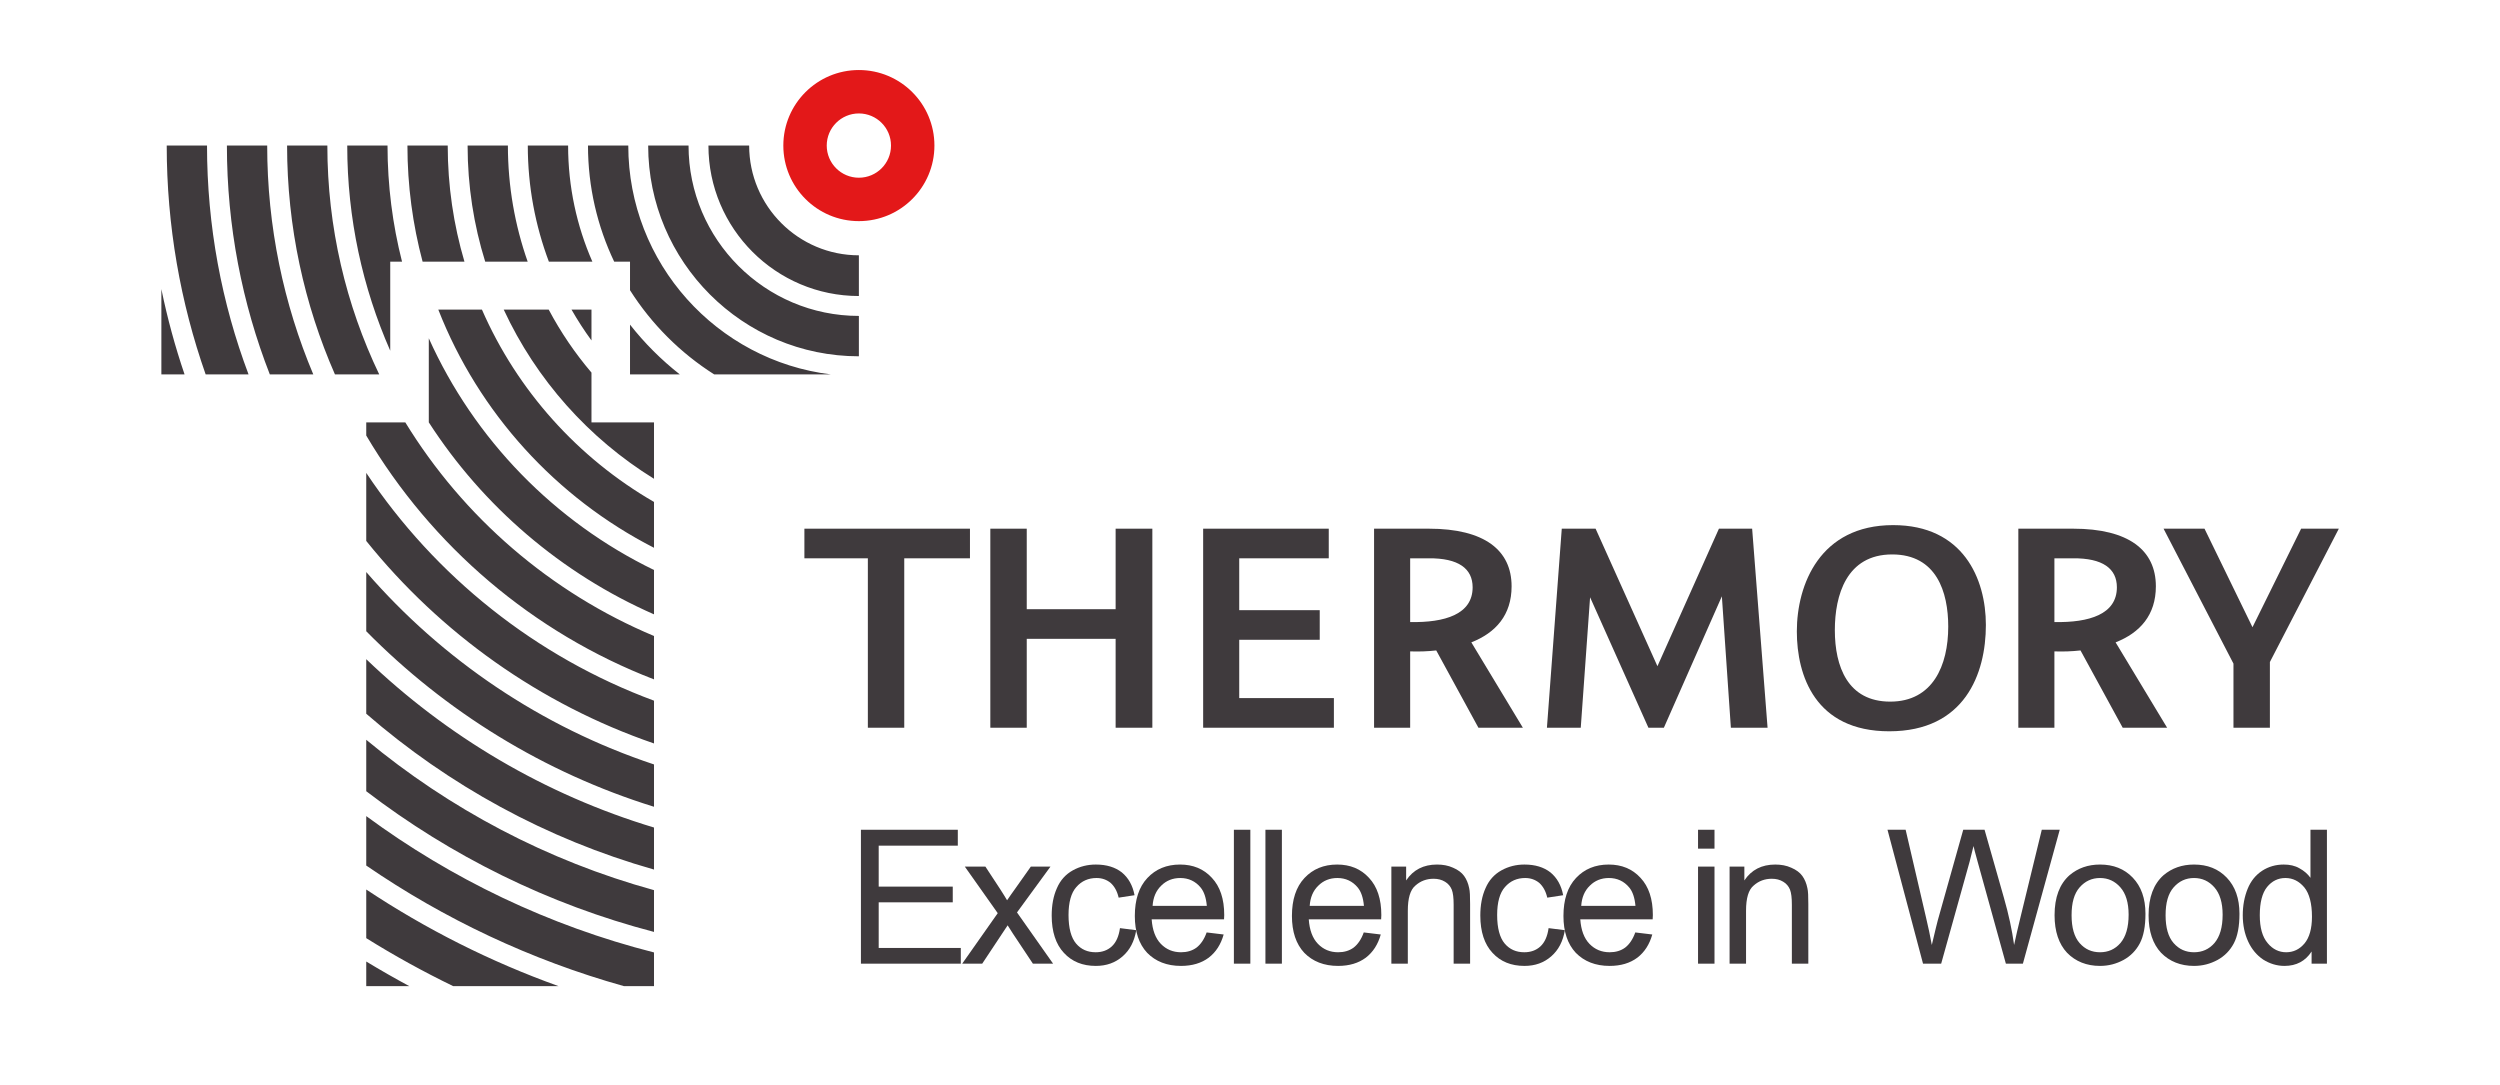 <?xml version="1.0" encoding="UTF-8" standalone="no"?>
<!DOCTYPE svg PUBLIC "-//W3C//DTD SVG 1.1//EN" "http://www.w3.org/Graphics/SVG/1.1/DTD/svg11.dtd">
<svg width="100%" height="100%" viewBox="0 0 1500 651" version="1.1" xmlns="http://www.w3.org/2000/svg" xmlns:xlink="http://www.w3.org/1999/xlink" xml:space="preserve" xmlns:serif="http://www.serif.com/" style="fill-rule:evenodd;clip-rule:evenodd;stroke-linejoin:round;stroke-miterlimit:2;">
    <g id="Layer-1" serif:id="Layer 1" transform="matrix(4.167,0,0,4.167,0,0)">
        <g transform="matrix(1,0,0,1,123.668,31.84)">
            <path d="M0,-21.757C-6.006,-21.757 -10.877,-16.888 -10.877,-10.882C-10.877,-4.873 -6.006,0 0,0C6.007,0 10.878,-4.873 10.878,-10.882C10.878,-16.888 6.007,-21.757 0,-21.757M0,-6.251C-2.555,-6.251 -4.628,-8.324 -4.628,-10.882C-4.628,-13.434 -2.555,-15.506 0,-15.506C2.557,-15.506 4.627,-13.434 4.627,-10.882C4.627,-8.324 2.557,-6.251 0,-6.251" style="fill:rgb(227,24,25);"/>
        </g>
        <g transform="matrix(1,0,0,1,24.006,141.991)">
            <path d="M0,-121.033L5.802,-121.033C5.804,-109.439 7.921,-98.336 11.783,-88.078L5.607,-88.078C1.981,-98.399 0,-109.486 0,-121.033M8.665,-121.033C8.667,-109.414 10.859,-98.297 14.846,-88.078L21.105,-88.078C16.833,-98.218 14.468,-109.354 14.467,-121.033L8.665,-121.033ZM23.129,-121.033C23.131,-109.24 25.812,-98.063 30.598,-88.078L24.224,-88.078C19.797,-98.174 17.333,-109.318 17.331,-121.033L23.129,-121.033ZM28.729,0L28.729,-3.543C30.767,-2.309 32.833,-1.125 34.926,0L28.729,0ZM28.729,-6.908C32.786,-4.377 36.964,-2.076 41.247,0L56.414,0C46.58,-3.528 37.299,-8.219 28.729,-13.911L28.729,-6.908ZM32.184,-104.313L33.883,-104.313C32.521,-109.66 31.795,-115.261 31.792,-121.033L25.993,-121.033C25.993,-110.53 28.208,-100.54 32.184,-91.493L32.184,-104.313ZM51.973,-104.313C50.132,-109.546 49.128,-115.17 49.125,-121.033L43.323,-121.033C43.326,-115.21 44.213,-109.596 45.858,-104.313L51.973,-104.313ZM61.16,-97.408L58.286,-97.408C59.163,-95.874 60.122,-94.392 61.16,-92.972L61.16,-97.408ZM28.729,-17.363C39.929,-9.677 52.43,-3.754 65.829,0L70.163,0L70.163,-4.85C54.999,-8.703 40.979,-15.458 28.729,-24.482L28.729,-17.363ZM61.29,-104.313L55.026,-104.313C53.069,-109.515 51.993,-115.149 51.99,-121.033L57.795,-121.033C57.795,-115.089 59.046,-109.435 61.29,-104.313M42.87,-104.313C41.305,-109.616 40.462,-115.225 40.461,-121.033L34.659,-121.033C34.659,-115.251 35.422,-109.65 36.844,-104.313L42.87,-104.313ZM-0.77,-88.078L2.57,-88.078C1.21,-92.071 0.093,-96.173 -0.77,-100.365L-0.77,-88.078ZM66.709,-95.248L66.709,-88.078L73.882,-88.078C71.214,-90.172 68.805,-92.576 66.709,-95.248M61.16,-88.342L61.16,-81.173L70.163,-81.173L70.163,-73.052C60.771,-78.85 53.203,-87.325 48.527,-97.408L55.003,-97.408C56.729,-94.158 58.796,-91.121 61.16,-88.342M66.459,-121.033L60.658,-121.033C60.658,-115.052 62.015,-109.383 64.43,-104.313L66.709,-104.313L66.709,-100.201C69.806,-95.322 73.953,-91.174 78.834,-88.078L95.645,-88.078C79.226,-90.072 66.462,-104.086 66.459,-121.033M75.136,-121.033L69.324,-121.033C69.326,-104.3 82.935,-90.689 99.663,-90.689L99.663,-96.502C86.138,-96.502 75.137,-107.506 75.136,-121.033M83.864,-121.033L78,-121.033C78,-109.086 87.719,-99.367 99.663,-99.367L99.663,-105.229C90.951,-105.229 83.866,-112.318 83.864,-121.033M45.388,-97.408C50.482,-85.749 59.223,-76.035 70.163,-69.718L70.163,-63.116C56.06,-70.33 44.924,-82.545 39.105,-97.408L45.388,-97.408ZM28.729,-28.064L28.729,-35.471C40.693,-25.535 54.765,-18.06 70.163,-13.82L70.163,-7.805C54.928,-11.778 40.896,-18.758 28.729,-28.064M37.736,-93.282C44.287,-78.719 55.824,-66.869 70.163,-59.918L70.163,-53.532C56.836,-59.384 45.558,-69.06 37.736,-81.176L37.736,-93.282ZM28.729,-59.625C39.685,-46.99 53.952,-37.303 70.163,-31.921L70.163,-25.826C54.298,-30.75 40.121,-39.547 28.729,-51.1L28.729,-59.625ZM28.729,-39.221L28.729,-47.076C40.29,-35.981 54.439,-27.572 70.163,-22.836L70.163,-16.784C54.668,-21.176 40.576,-28.936 28.729,-39.221M34.354,-81.173C42.722,-67.513 55.25,-56.667 70.163,-50.416L70.163,-44.168C52.725,-50.884 38.13,-63.373 28.729,-79.28L28.729,-81.173L34.354,-81.173ZM28.729,-73.901L28.729,-64.102C39.41,-50.821 53.729,-40.589 70.163,-34.942L70.163,-41.102C53.133,-47.409 38.654,-59.013 28.729,-73.901" style="fill:rgb(63,58,61);"/>
        </g>
        <g transform="matrix(1,0,0,1,331.335,104.784)">
            <path d="M0,-28.66L-7.003,-14.471L-13.912,-28.66L-19.807,-28.66L-9.742,-9.23L-9.742,0L-4.497,0L-4.497,-9.462L5.43,-28.66L0,-28.66Z" style="fill:rgb(63,58,61);"/>
        </g>
        <g transform="matrix(1,0,0,1,295.811,91.338)">
            <path d="M0,-1.768L0,-10.948L2.645,-10.948C6.956,-10.995 8.996,-9.464 8.996,-6.774C8.996,-2.88 5.007,-1.675 0,-1.768M8.812,1.155C12.338,-0.235 14.608,-2.787 14.609,-6.915C14.609,-12.106 10.713,-15.214 2.69,-15.214L-5.194,-15.214L-5.194,13.446L0,13.446L0,2.455C1.297,2.498 2.548,2.455 3.758,2.317L9.834,13.446L16.23,13.446L8.812,1.155Z" style="fill:rgb(63,58,61);"/>
        </g>
        <g transform="matrix(1,0,0,1,272.171,79.882)">
            <path d="M0,21.144C-6.123,21.144 -7.975,16.091 -7.975,10.85C-7.975,5.839 -6.307,-0.05 0.278,-0.05C6.678,-0.05 8.353,5.374 8.353,10.341C8.353,15.95 6.124,21.144 0,21.144M0.418,-4.271C-10.107,-4.271 -13.447,4.266 -13.447,11.034C-13.447,17.387 -10.805,25.415 -0.139,25.415C10.712,25.415 13.773,17.156 13.773,10.107C13.773,3.429 10.482,-4.271 0.418,-4.271" style="fill:rgb(63,58,61);"/>
        </g>
        <g transform="matrix(1,0,0,1,247.507,104.784)">
            <path d="M0,-28.66L-8.855,-8.858L-17.76,-28.66L-22.63,-28.66L-24.767,0L-19.896,0L-18.553,-18.782L-10.154,0L-7.928,0L0.422,-18.922L1.718,0L7.002,0L4.781,-28.66L0,-28.66Z" style="fill:rgb(63,58,61);"/>
        </g>
        <g transform="matrix(1,0,0,1,203.047,91.338)">
            <path d="M0,-1.768L0,-10.948L2.643,-10.948C6.956,-10.995 8.995,-9.464 8.995,-6.774C8.995,-2.88 5.007,-1.675 0,-1.768M8.809,1.155C12.335,-0.235 14.605,-2.787 14.605,-6.915C14.605,-12.106 10.711,-15.214 2.689,-15.214L-5.197,-15.214L-5.197,13.446L0,13.446L0,2.455C1.3,2.498 2.552,2.455 3.755,2.317L9.829,13.446L16.229,13.446L8.809,1.155Z" style="fill:rgb(63,58,61);"/>
        </g>
        <g transform="matrix(1,0,0,1,178.435,88.787)">
            <path d="M0,3.334L11.591,3.334L11.591,-0.929L0,-0.929L0,-8.397L12.89,-8.397L12.89,-12.663L-5.195,-12.663L-5.195,15.997L13.63,15.997L13.63,11.73L0,11.73L0,3.334Z" style="fill:rgb(63,58,61);"/>
        </g>
        <g transform="matrix(1,0,0,1,160.637,93.19)">
            <path d="M0,-5.472L-12.798,-5.472L-12.798,-17.066L-18.041,-17.066L-18.041,11.594L-12.798,11.594L-12.798,-1.206L0,-1.206L0,11.594L5.288,11.594L5.288,-17.066L0,-17.066L0,-5.472Z" style="fill:rgb(63,58,61);"/>
        </g>
        <g transform="matrix(1,0,0,1,115.824,100.518)">
            <path d="M0,-20.128L9.137,-20.128L9.137,4.266L14.378,4.266L14.378,-20.128L23.839,-20.128L23.839,-24.394L0,-24.394L0,-20.128Z" style="fill:rgb(63,58,61);"/>
        </g>
        <g>
            <g transform="matrix(26.929,0,0,26.929,121.836,138.757)">
                <path d="M0.079,0L0.079,-0.716L0.597,-0.716L0.597,-0.631L0.174,-0.631L0.174,-0.412L0.57,-0.412L0.57,-0.328L0.174,-0.328L0.174,-0.084L0.613,-0.084L0.613,0L0.079,0Z" style="fill:rgb(63,58,61);fill-rule:nonzero;"/>
            </g>
            <g transform="matrix(26.929,0,0,26.929,138.357,138.757)">
                <path d="M0.007,0L0.197,-0.27L0.021,-0.519L0.131,-0.519L0.211,-0.397C0.226,-0.374 0.238,-0.354 0.247,-0.339C0.261,-0.36 0.275,-0.379 0.287,-0.396L0.374,-0.519L0.479,-0.519L0.3,-0.274L0.493,0L0.385,0L0.278,-0.161L0.25,-0.205L0.114,0L0.007,0Z" style="fill:rgb(63,58,61);fill-rule:nonzero;"/>
            </g>
            <g transform="matrix(26.929,0,0,26.929,150.382,138.757)">
                <path d="M0.404,-0.19L0.491,-0.179C0.481,-0.119 0.457,-0.073 0.418,-0.039C0.379,-0.005 0.332,0.012 0.275,0.012C0.204,0.012 0.147,-0.011 0.104,-0.058C0.061,-0.104 0.039,-0.171 0.039,-0.257C0.039,-0.313 0.048,-0.362 0.067,-0.404C0.085,-0.446 0.114,-0.478 0.152,-0.499C0.19,-0.52 0.231,-0.53 0.275,-0.53C0.332,-0.53 0.378,-0.516 0.414,-0.488C0.449,-0.459 0.472,-0.419 0.482,-0.366L0.397,-0.353C0.389,-0.388 0.374,-0.414 0.354,-0.432C0.333,-0.449 0.308,-0.458 0.279,-0.458C0.235,-0.458 0.199,-0.442 0.171,-0.41C0.143,-0.379 0.129,-0.328 0.129,-0.26C0.129,-0.19 0.143,-0.139 0.169,-0.108C0.196,-0.076 0.231,-0.061 0.274,-0.061C0.308,-0.061 0.337,-0.071 0.36,-0.092C0.383,-0.113 0.398,-0.146 0.404,-0.19Z" style="fill:rgb(63,58,61);fill-rule:nonzero;"/>
            </g>
            <g transform="matrix(26.929,0,0,26.929,162.406,138.757)">
                <path d="M0.421,-0.167L0.512,-0.156C0.497,-0.103 0.471,-0.062 0.432,-0.032C0.393,-0.003 0.344,0.012 0.284,0.012C0.208,0.012 0.148,-0.012 0.103,-0.058C0.059,-0.105 0.037,-0.171 0.037,-0.255C0.037,-0.342 0.059,-0.41 0.104,-0.458C0.149,-0.506 0.207,-0.53 0.279,-0.53C0.348,-0.53 0.405,-0.507 0.449,-0.459C0.493,-0.412 0.515,-0.346 0.515,-0.26C0.515,-0.255 0.514,-0.247 0.514,-0.237L0.127,-0.237C0.131,-0.18 0.147,-0.136 0.176,-0.106C0.205,-0.076 0.241,-0.061 0.284,-0.061C0.316,-0.061 0.344,-0.069 0.367,-0.086C0.389,-0.103 0.408,-0.13 0.421,-0.167ZM0.132,-0.309L0.422,-0.309C0.418,-0.353 0.407,-0.385 0.389,-0.407C0.361,-0.441 0.324,-0.458 0.28,-0.458C0.239,-0.458 0.205,-0.444 0.178,-0.417C0.15,-0.39 0.135,-0.354 0.132,-0.309Z" style="fill:rgb(63,58,61);fill-rule:nonzero;"/>
            </g>
            <g transform="matrix(26.929,0,0,26.929,175.942,138.757)">
                <rect x="0.064" y="-0.716" width="0.088" height="0.716" style="fill:rgb(63,58,61);fill-rule:nonzero;"/>
            </g>
            <g transform="matrix(26.929,0,0,26.929,180.484,138.757)">
                <rect x="0.064" y="-0.716" width="0.088" height="0.716" style="fill:rgb(63,58,61);fill-rule:nonzero;"/>
            </g>
            <g transform="matrix(26.929,0,0,26.929,185.027,138.757)">
                <path d="M0.421,-0.167L0.512,-0.156C0.497,-0.103 0.471,-0.062 0.432,-0.032C0.393,-0.003 0.344,0.012 0.284,0.012C0.208,0.012 0.148,-0.012 0.103,-0.058C0.059,-0.105 0.037,-0.171 0.037,-0.255C0.037,-0.342 0.059,-0.41 0.104,-0.458C0.149,-0.506 0.207,-0.53 0.279,-0.53C0.348,-0.53 0.405,-0.507 0.449,-0.459C0.493,-0.412 0.515,-0.346 0.515,-0.26C0.515,-0.255 0.514,-0.247 0.514,-0.237L0.127,-0.237C0.131,-0.18 0.147,-0.136 0.176,-0.106C0.205,-0.076 0.241,-0.061 0.284,-0.061C0.316,-0.061 0.344,-0.069 0.367,-0.086C0.389,-0.103 0.408,-0.13 0.421,-0.167ZM0.132,-0.309L0.422,-0.309C0.418,-0.353 0.407,-0.385 0.389,-0.407C0.361,-0.441 0.324,-0.458 0.28,-0.458C0.239,-0.458 0.205,-0.444 0.178,-0.417C0.15,-0.39 0.135,-0.354 0.132,-0.309Z" style="fill:rgb(63,58,61);fill-rule:nonzero;"/>
            </g>
            <g transform="matrix(26.929,0,0,26.929,198.563,138.757)">
                <path d="M0.066,0L0.066,-0.519L0.145,-0.519L0.145,-0.445C0.183,-0.502 0.238,-0.53 0.31,-0.53C0.341,-0.53 0.37,-0.525 0.396,-0.513C0.422,-0.502 0.442,-0.487 0.455,-0.469C0.468,-0.451 0.477,-0.429 0.482,-0.404C0.486,-0.388 0.487,-0.36 0.487,-0.319L0.487,0L0.399,0L0.399,-0.315C0.399,-0.351 0.396,-0.378 0.389,-0.396C0.382,-0.413 0.37,-0.428 0.353,-0.438C0.335,-0.449 0.315,-0.454 0.292,-0.454C0.254,-0.454 0.222,-0.442 0.195,-0.418C0.167,-0.395 0.154,-0.35 0.154,-0.283L0.154,0L0.066,0Z" style="fill:rgb(63,58,61);fill-rule:nonzero;"/>
            </g>
            <g transform="matrix(26.929,0,0,26.929,212.099,138.757)">
                <path d="M0.404,-0.19L0.491,-0.179C0.481,-0.119 0.457,-0.073 0.418,-0.039C0.379,-0.005 0.332,0.012 0.275,0.012C0.204,0.012 0.147,-0.011 0.104,-0.058C0.061,-0.104 0.039,-0.171 0.039,-0.257C0.039,-0.313 0.048,-0.362 0.067,-0.404C0.085,-0.446 0.114,-0.478 0.152,-0.499C0.19,-0.52 0.231,-0.53 0.275,-0.53C0.332,-0.53 0.378,-0.516 0.414,-0.488C0.449,-0.459 0.472,-0.419 0.482,-0.366L0.397,-0.353C0.389,-0.388 0.374,-0.414 0.354,-0.432C0.333,-0.449 0.308,-0.458 0.279,-0.458C0.235,-0.458 0.199,-0.442 0.171,-0.41C0.143,-0.379 0.129,-0.328 0.129,-0.26C0.129,-0.19 0.143,-0.139 0.169,-0.108C0.196,-0.076 0.231,-0.061 0.274,-0.061C0.308,-0.061 0.337,-0.071 0.36,-0.092C0.383,-0.113 0.398,-0.146 0.404,-0.19Z" style="fill:rgb(63,58,61);fill-rule:nonzero;"/>
            </g>
            <g transform="matrix(26.929,0,0,26.929,224.123,138.757)">
                <path d="M0.421,-0.167L0.512,-0.156C0.497,-0.103 0.471,-0.062 0.432,-0.032C0.393,-0.003 0.344,0.012 0.284,0.012C0.208,0.012 0.148,-0.012 0.103,-0.058C0.059,-0.105 0.037,-0.171 0.037,-0.255C0.037,-0.342 0.059,-0.41 0.104,-0.458C0.149,-0.506 0.207,-0.53 0.279,-0.53C0.348,-0.53 0.405,-0.507 0.449,-0.459C0.493,-0.412 0.515,-0.346 0.515,-0.26C0.515,-0.255 0.514,-0.247 0.514,-0.237L0.127,-0.237C0.131,-0.18 0.147,-0.136 0.176,-0.106C0.205,-0.076 0.241,-0.061 0.284,-0.061C0.316,-0.061 0.344,-0.069 0.367,-0.086C0.389,-0.103 0.408,-0.13 0.421,-0.167ZM0.132,-0.309L0.422,-0.309C0.418,-0.353 0.407,-0.385 0.389,-0.407C0.361,-0.441 0.324,-0.458 0.28,-0.458C0.239,-0.458 0.205,-0.444 0.178,-0.417C0.15,-0.39 0.135,-0.354 0.132,-0.309Z" style="fill:rgb(63,58,61);fill-rule:nonzero;"/>
            </g>
            <g transform="matrix(26.929,0,0,26.929,242.721,138.757)">
                <path d="M0.066,-0.615L0.066,-0.716L0.154,-0.716L0.154,-0.615L0.066,-0.615ZM0.066,0L0.066,-0.519L0.154,-0.519L0.154,0L0.066,0Z" style="fill:rgb(63,58,61);fill-rule:nonzero;"/>
            </g>
            <g transform="matrix(26.929,0,0,26.929,247.263,138.757)">
                <path d="M0.066,0L0.066,-0.519L0.145,-0.519L0.145,-0.445C0.183,-0.502 0.238,-0.53 0.31,-0.53C0.341,-0.53 0.37,-0.525 0.396,-0.513C0.422,-0.502 0.442,-0.487 0.455,-0.469C0.468,-0.451 0.477,-0.429 0.482,-0.404C0.486,-0.388 0.487,-0.36 0.487,-0.319L0.487,0L0.399,0L0.399,-0.315C0.399,-0.351 0.396,-0.378 0.389,-0.396C0.382,-0.413 0.37,-0.428 0.353,-0.438C0.335,-0.449 0.315,-0.454 0.292,-0.454C0.254,-0.454 0.222,-0.442 0.195,-0.418C0.167,-0.395 0.154,-0.35 0.154,-0.283L0.154,0L0.066,0Z" style="fill:rgb(63,58,61);fill-rule:nonzero;"/>
            </g>
            <g transform="matrix(26.929,0,0,26.929,271.454,138.757)">
                <path d="M0.202,0L0.012,-0.716L0.109,-0.716L0.218,-0.247C0.23,-0.197 0.24,-0.149 0.249,-0.1C0.267,-0.177 0.278,-0.221 0.281,-0.232L0.417,-0.716L0.531,-0.716L0.634,-0.354C0.66,-0.264 0.678,-0.179 0.689,-0.1C0.699,-0.145 0.71,-0.197 0.725,-0.256L0.837,-0.716L0.933,-0.716L0.736,0L0.645,0L0.494,-0.545C0.481,-0.591 0.474,-0.619 0.472,-0.629C0.464,-0.597 0.457,-0.569 0.451,-0.545L0.299,0L0.202,0Z" style="fill:rgb(63,58,61);fill-rule:nonzero;"/>
            </g>
            <g transform="matrix(26.929,0,0,26.929,294.945,138.757)">
                <path d="M0.033,-0.259C0.033,-0.355 0.06,-0.426 0.113,-0.473C0.158,-0.511 0.212,-0.53 0.276,-0.53C0.348,-0.53 0.406,-0.507 0.451,-0.46C0.496,-0.413 0.519,-0.349 0.519,-0.267C0.519,-0.2 0.509,-0.147 0.489,-0.109C0.469,-0.071 0.44,-0.041 0.402,-0.02C0.363,0.001 0.322,0.012 0.276,0.012C0.204,0.012 0.145,-0.012 0.1,-0.058C0.056,-0.105 0.033,-0.172 0.033,-0.259ZM0.124,-0.259C0.124,-0.193 0.138,-0.143 0.167,-0.11C0.196,-0.077 0.232,-0.061 0.276,-0.061C0.32,-0.061 0.356,-0.077 0.385,-0.11C0.414,-0.144 0.429,-0.194 0.429,-0.262C0.429,-0.326 0.414,-0.375 0.385,-0.408C0.356,-0.441 0.32,-0.458 0.276,-0.458C0.232,-0.458 0.196,-0.441 0.167,-0.408C0.138,-0.375 0.124,-0.326 0.124,-0.259Z" style="fill:rgb(63,58,61);fill-rule:nonzero;"/>
            </g>
            <g transform="matrix(26.929,0,0,26.929,308.481,138.757)">
                <path d="M0.033,-0.259C0.033,-0.355 0.06,-0.426 0.113,-0.473C0.158,-0.511 0.212,-0.53 0.276,-0.53C0.348,-0.53 0.406,-0.507 0.451,-0.46C0.496,-0.413 0.519,-0.349 0.519,-0.267C0.519,-0.2 0.509,-0.147 0.489,-0.109C0.469,-0.071 0.44,-0.041 0.402,-0.02C0.363,0.001 0.322,0.012 0.276,0.012C0.204,0.012 0.145,-0.012 0.1,-0.058C0.056,-0.105 0.033,-0.172 0.033,-0.259ZM0.124,-0.259C0.124,-0.193 0.138,-0.143 0.167,-0.11C0.196,-0.077 0.232,-0.061 0.276,-0.061C0.32,-0.061 0.356,-0.077 0.385,-0.11C0.414,-0.144 0.429,-0.194 0.429,-0.262C0.429,-0.326 0.414,-0.375 0.385,-0.408C0.356,-0.441 0.32,-0.458 0.276,-0.458C0.232,-0.458 0.196,-0.441 0.167,-0.408C0.138,-0.375 0.124,-0.326 0.124,-0.259Z" style="fill:rgb(63,58,61);fill-rule:nonzero;"/>
            </g>
            <g transform="matrix(26.929,0,0,26.929,322.017,138.757)">
                <path d="M0.402,0L0.402,-0.065C0.369,-0.014 0.321,0.012 0.257,0.012C0.216,0.012 0.178,0 0.143,-0.022C0.109,-0.045 0.082,-0.077 0.063,-0.118C0.044,-0.159 0.034,-0.206 0.034,-0.259C0.034,-0.311 0.043,-0.358 0.06,-0.4C0.077,-0.442 0.103,-0.474 0.138,-0.497C0.172,-0.519 0.211,-0.53 0.253,-0.53C0.285,-0.53 0.313,-0.524 0.337,-0.51C0.361,-0.497 0.381,-0.48 0.396,-0.459L0.396,-0.716L0.484,-0.716L0.484,0L0.402,0ZM0.125,-0.259C0.125,-0.192 0.139,-0.143 0.167,-0.11C0.194,-0.077 0.228,-0.061 0.266,-0.061C0.304,-0.061 0.337,-0.076 0.364,-0.108C0.39,-0.139 0.404,-0.187 0.404,-0.251C0.404,-0.322 0.39,-0.375 0.363,-0.408C0.335,-0.441 0.302,-0.458 0.262,-0.458C0.223,-0.458 0.19,-0.442 0.164,-0.41C0.138,-0.378 0.125,-0.327 0.125,-0.259Z" style="fill:rgb(63,58,61);fill-rule:nonzero;"/>
            </g>
        </g>
    </g>
</svg>
